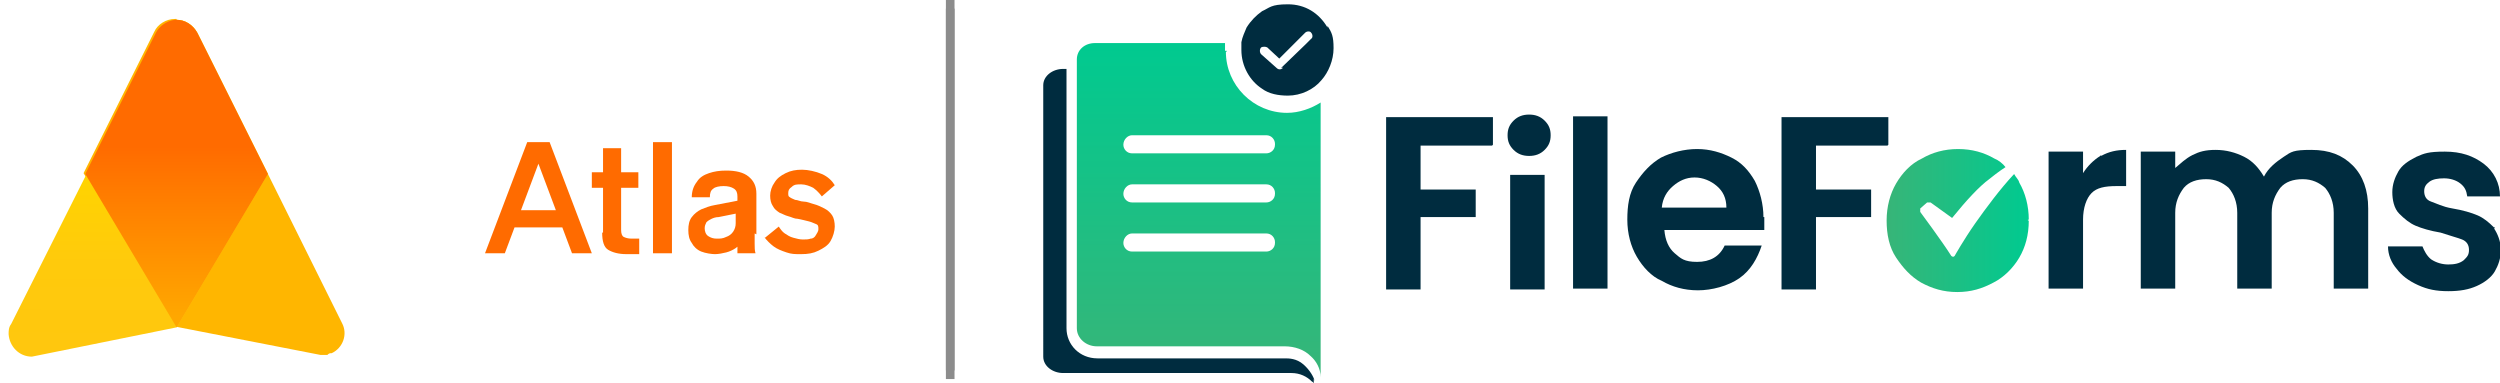 <?xml version="1.0" encoding="UTF-8"?> <svg xmlns="http://www.w3.org/2000/svg" xmlns:xlink="http://www.w3.org/1999/xlink" version="1.1" viewBox="0 0 290.2 44.5"><defs><style> .cls-1, .cls-2 { fill: none; } .cls-2 { stroke: #8c8c8c; stroke-miterlimit: 10; } .cls-3 { fill: url(#linear-gradient-4); } .cls-4 { fill: url(#linear-gradient-3); } .cls-5 { fill: url(#linear-gradient-2); } .cls-6 { fill: url(#linear-gradient); } .cls-7 { fill: #002c3f; } .cls-8 { isolation: isolate; } .cls-9 { fill: #ffb600; } .cls-10 { fill: #ff6b00; } .cls-11 { clip-path: url(#clippath); } </style><linearGradient id="linear-gradient" x1="219.2" y1="-702.1" x2="235.5" y2="-702.1" gradientTransform="translate(0 -676.5) scale(1 -1)" gradientUnits="userSpaceOnUse"><stop offset="0" stop-color="#37b578"></stop><stop offset="1" stop-color="#00ca90"></stop></linearGradient><linearGradient id="linear-gradient-2" x1="139" y1="-720.1" x2="139" y2="-681.4" gradientTransform="translate(0 -676.5) scale(1 -1)" gradientUnits="userSpaceOnUse"><stop offset="0" stop-color="#37b578"></stop><stop offset="1" stop-color="#00ca90"></stop></linearGradient><clipPath id="clippath"><rect class="cls-1" y="2" width="40" height="40"></rect></clipPath><linearGradient id="linear-gradient-3" x1="16.1" y1="686" x2="16" y2="707.3" gradientTransform="translate(0 -666)" gradientUnits="userSpaceOnUse"><stop offset="0" stop-color="#ffd400"></stop><stop offset=".5" stop-color="#ffca0c"></stop><stop offset="1" stop-color="#ffc70e"></stop></linearGradient><linearGradient id="linear-gradient-4" x1="20.5" y1="702.7" x2="20.5" y2="683" gradientTransform="translate(0 -666)" gradientUnits="userSpaceOnUse"><stop offset="0" stop-color="#ffa700"></stop><stop offset="1" stop-color="#ff6b00"></stop></linearGradient></defs><g><g id="Layer_1"><g><g><path class="cls-7" d="M173.3,16.8v-3.2h-12.4v20h4v-8.4h6.4v-3.2h-6.4v-5.1h8.3Z"></path><path class="cls-7" d="M175.7,17.4c-.5-.5-.7-1-.7-1.7s.2-1.2.7-1.7c.5-.5,1.1-.7,1.8-.7s1.3.2,1.8.7c.5.5.7,1,.7,1.7s-.2,1.2-.7,1.7-1.1.7-1.8.7-1.3-.2-1.8-.7h0Z"></path><rect class="cls-7" x="175.3" y="20.3" width="4" height="13.3"></rect><path class="cls-7" d="M182.6,13.5v20h4V13.5h-4Z"></path><path class="cls-7" d="M204.7,25.2c0-1.5-.4-3-1-4.2-.7-1.2-1.5-2.1-2.7-2.7s-2.5-1-4-1-3,.4-4.2,1c-1.2.7-2.1,1.7-2.9,2.9s-1,2.7-1,4.3.4,3.1,1.1,4.3c.7,1.2,1.7,2.3,2.9,2.8,1.2.7,2.6,1.1,4.2,1.1s3.5-.5,4.8-1.4,2.1-2.3,2.6-3.8h-4.3c-.6,1.3-1.7,1.9-3.2,1.9s-1.9-.4-2.6-1c-.7-.6-1.1-1.5-1.2-2.7h11.6v-1.5h-.1ZM192.9,24.1c.1-1.1.6-1.9,1.3-2.5s1.5-1,2.5-1,1.9.4,2.6,1c.7.6,1.1,1.4,1.1,2.5h-7.5Z"></path><path class="cls-7" d="M219.2,16.8v-3.2h-12.4v20h4v-8.4h6.4v-3.2h-6.4v-5.1h8.3Z"></path><path class="cls-7" d="M243.8,18.1c-.8.5-1.5,1.2-2,2v-2.5h-4v15.9h4v-8c0-1.4.4-2.5,1-3.1s1.5-.8,2.9-.8h1.1v-4.2c-1.1,0-2,.2-2.9.7h0q0-.1,0-.1Z"></path><path class="cls-7" d="M273.1,19.2c-1.2-1.2-2.7-1.8-4.8-1.8s-2.3.2-3.2.8-1.8,1.3-2.3,2.3c-.6-1-1.3-1.8-2.3-2.3s-2.1-.8-3.3-.8-1.9.2-2.7.6-1.4,1-2,1.5v-1.9h-4v15.9h4v-8.8c0-1.2.4-2.1,1-2.9.6-.7,1.5-1,2.6-1s1.9.4,2.6,1c.6.7,1,1.7,1,2.9v8.8h4v-8.8c0-1.2.4-2.1,1-2.9.6-.7,1.5-1,2.6-1s1.9.4,2.6,1c.6.7,1,1.7,1,2.9v8.8h4v-9.3c0-2.1-.6-3.8-1.8-5h0c0-.1,0-.1,0-.1Z"></path><path class="cls-7" d="M289.5,26.4c-.6-.6-1.2-1.1-1.9-1.4s-1.7-.6-2.9-.8-1.9-.6-2.5-.8-.8-.7-.8-1.2.2-.8.6-1.1,1-.4,1.7-.4,1.4.2,1.9.6c.5.4.7.8.8,1.5h3.8c0-1.5-.7-2.9-1.9-3.8s-2.6-1.4-4.5-1.4-2.4.2-3.3.6c-1,.5-1.7,1-2.1,1.7s-.7,1.5-.7,2.4.2,1.9.8,2.5,1.2,1.1,1.9,1.4,1.7.6,2.9.8c1.2.4,2,.6,2.5.8s.8.6.8,1.2-.2.8-.6,1.2c-.5.4-1.1.5-1.8.5s-1.4-.2-2-.6c-.5-.4-.8-1-1-1.5h-4c0,1,.4,1.9,1,2.6.6.8,1.4,1.4,2.5,1.9,1.1.5,2.1.7,3.5.7s2.4-.2,3.3-.6,1.7-1,2.1-1.7.7-1.5.7-2.5-.4-1.9-.8-2.5h.1c0-.1,0-.1,0-.1Z"></path><path class="cls-6" d="M235.5,25.6c0,1.7-.4,3.1-1.1,4.3-.7,1.2-1.8,2.3-3,2.9-1.3.7-2.6,1.1-4.2,1.1s-2.9-.4-4.2-1.1c-1.2-.7-2.1-1.7-2.9-2.9s-1.1-2.7-1.1-4.3.4-3.1,1.1-4.3c.7-1.2,1.7-2.3,3-2.9,1.2-.7,2.6-1.1,4.2-1.1s3,.4,4.2,1.1c.5.2,1,.6,1.3,1,0,0-.8.5-1.9,1.4-1.1.8-2.6,2.4-4.3,4.5l-2.5-1.8h-.4l-.8.7v.4s2.6,3.5,3.6,5.1c0,0,.1.1.2.1s.1,0,.2-.1c0,0,1-1.8,2.4-3.8,1.2-1.7,2.9-4,4.5-5.7.2.4.5.6.6,1,.7,1.2,1.1,2.7,1.1,4.3h-.1c0,.1,0,.1,0,.1Z"></path></g><g><path class="cls-7" d="M152.5,44v.5s-.1-.2-.2-.2c-.6-.6-1.4-1-2.4-1h-26.5c-1.2,0-2.3-.8-2.3-1.9V9.9c0-1.1,1.1-1.9,2.3-1.9h.4v30.1c0,1.9,1.5,3.5,3.6,3.5h21.8c.4,0,1.3,0,2.1.7s1.2,1.5,1.3,1.9h0q0-.1,0-.1Z"></path><path class="cls-5" d="M142.2,5.9v-.9h-15.1c-1.2,0-2.1.8-2.1,1.9v31.2c0,1.2,1.1,2.1,2.3,2.1h21.8c1.2,0,2.3.4,3,1.1.7.6,1.2,1.5,1.2,2.5h0V11.9c-1.1.7-2.5,1.2-3.9,1.2-3.9,0-7.1-3.2-7.1-7.1h.1c0-.1,0-.1,0-.1ZM148,28.2c0,.6-.5,1-1,1h-15.6c-.6,0-1-.5-1-1h0c0-.6.5-1.1,1-1.1h15.6c.6,0,1,.5,1,1h0s0,.1,0,.1ZM148,22.5c0,.6-.5,1-1,1h-15.6c-.6,0-1-.5-1-1h0c0-.6.5-1.1,1-1.1h15.6c.6,0,1,.5,1,1h0s0,.1,0,.1ZM148,16.8c0,.6-.5,1-1,1h-15.6c-.6,0-1-.5-1-1h0c0-.6.5-1.1,1-1.1h15.6c.6,0,1,.5,1,1h0s0,.1,0,.1Z"></path><path class="cls-7" d="M154.1,3.2c-1-1.7-2.6-2.7-4.6-2.7s-2.1.4-3,.8c-.7.5-1.3,1.1-1.8,1.9-.2.5-.5,1.1-.6,1.7v.9c0,1.9,1,3.6,2.4,4.5.8.6,1.9.8,3,.8,1.5,0,3-.7,3.9-1.8.8-.9,1.4-2.3,1.4-3.7s-.2-1.8-.7-2.6h0c0,.1,0,.1,0,.1ZM148.9,7.9c-.2.2-.5.2-.7,0l-1.8-1.6h0c-.2-.2-.2-.6,0-.8h0c.2-.1.5-.1.7,0l1.4,1.3,1.8-1.8,1.2-1.2c.2-.2.6-.2.7,0,.2.2.2.6,0,.7l-.6.6-2.9,2.8h.1c0-.1,0-.1,0-.1Z"></path></g></g><line class="cls-2" x1="110.3" y1="1" x2="110.3" y2="44"></line><line class="cls-2" x1="110.3" x2="110.3" y2="43"></line><g id="Layer_1-2" data-name="Layer_1"><g class="cls-11"><g><path class="cls-9" d="M20.5,2.3c1,0,1.9.6,2.4,1.5l8.2,16.4,8.6,17.3c.7,1.3.1,2.9-1.2,3.5-.2,0-.3,0-.5.2h-.8l-16.9-3.3-10.6-17.8L17.9,3.7c.4-.9,1.4-1.5,2.4-1.5h.2Z"></path><path class="cls-4" d="M20.5,2.3c1,0,1.9.6,2.4,1.5l8.2,16.4-10.6,17.8-16.8,3.4c-1.5,0-2.6-1.2-2.7-2.6,0-.4,0-.8.3-1.2l8.7-17.3L18.2,3.9c.4-.9,1.4-1.5,2.4-1.5h-.1Z"></path><path class="cls-3" d="M20.5,2.3c1,0,1.9.6,2.4,1.5l8.2,16.4-10.6,17.8-10.6-17.8L18.1,3.8c.4-.8,1.3-1.4,2.2-1.5h.2,0Z"></path></g></g><g class="cls-8"><g class="cls-8"><path class="cls-10" d="M61.2,16.5h2.6l4.9,12.9h-2.3l-3.9-10.4-3.9,10.4h-2.3l4.9-12.9ZM59.2,26.4v-2h6.5v2h-6.5Z"></path><path class="cls-10" d="M70,27v-5.2h-1.3v-1.8h1.3v-2.8h2.1v2.8h2v1.8h-2v4.9c0,.4.1.7.3.8.2.1.5.2.9.2s.3,0,.5,0,.3,0,.4,0v1.8c-.2,0-.4,0-.7,0-.3,0-.5,0-.8,0-.9,0-1.6-.2-2.1-.5-.5-.3-.7-1-.7-2Z"></path><path class="cls-10" d="M78,16.5v12.9h-2.2v-12.9h2.2Z"></path><path class="cls-10" d="M87.6,27.1c0,.4,0,.8,0,1.2,0,.4,0,.8.1,1.1h-2.1c0-.2,0-.4,0-.7,0-.2,0-.5,0-.8h.5c-.2.4-.4.7-.7.9-.3.2-.7.4-1.1.5-.4.1-.9.2-1.3.2s-1.1-.1-1.6-.3c-.5-.2-.9-.6-1.1-1-.3-.4-.4-.9-.4-1.5s.1-1.1.4-1.5c.3-.4.7-.7,1.1-.9.5-.2,1-.4,1.6-.5l2.6-.5v-.5c0-.4-.1-.7-.4-.9s-.7-.3-1.2-.3-1,.1-1.2.3c-.3.2-.4.5-.4,1h-2.1c0-.7.2-1.3.6-1.8.3-.5.8-.8,1.4-1,.6-.2,1.2-.3,2-.3,1.1,0,2,.2,2.6.7.6.5.9,1.1.9,2v4.7ZM85.4,26v-1.2l-2,.4c-.3,0-.6.1-.8.2-.2.1-.4.2-.6.4-.1.2-.2.4-.2.7s.1.7.4.9c.3.2.6.3,1,.3s.7,0,1.1-.2c.3-.1.6-.3.8-.6.2-.3.3-.6.3-1Z"></path><path class="cls-10" d="M88.8,27.6l1.6-1.3c.2.3.4.6.7.8s.6.4,1,.5c.4.1.7.2,1.1.2s.6,0,.9-.1c.3,0,.5-.2.6-.4s.3-.4.3-.7,0-.5-.3-.6-.4-.2-.8-.3-.8-.2-1.3-.3c-.4,0-.7-.2-1.1-.3s-.7-.3-1-.4c-.3-.2-.6-.4-.8-.8-.2-.3-.3-.7-.3-1.2s.2-1.1.5-1.5c.3-.5.7-.8,1.3-1.1.6-.3,1.2-.4,1.9-.4s1.6.2,2.3.5c.7.3,1.2.8,1.5,1.3l-1.5,1.3c-.3-.4-.6-.7-1-1-.4-.2-.9-.4-1.4-.4s-.8,0-1.1.3c-.3.2-.4.4-.4.7s0,.4.2.5c.1.1.4.2.6.3.3,0,.6.2,1,.2.4,0,.8.2,1.2.3.4.1.8.3,1.2.5.4.2.7.5.9.8.2.3.3.8.3,1.3s-.2,1.2-.5,1.7c-.3.5-.8.8-1.4,1.1-.6.3-1.2.4-2,.4s-1.1,0-1.7-.2c-.6-.2-1.1-.4-1.5-.7s-.8-.7-1.1-1.1Z"></path></g></g></g></g></g></svg> 